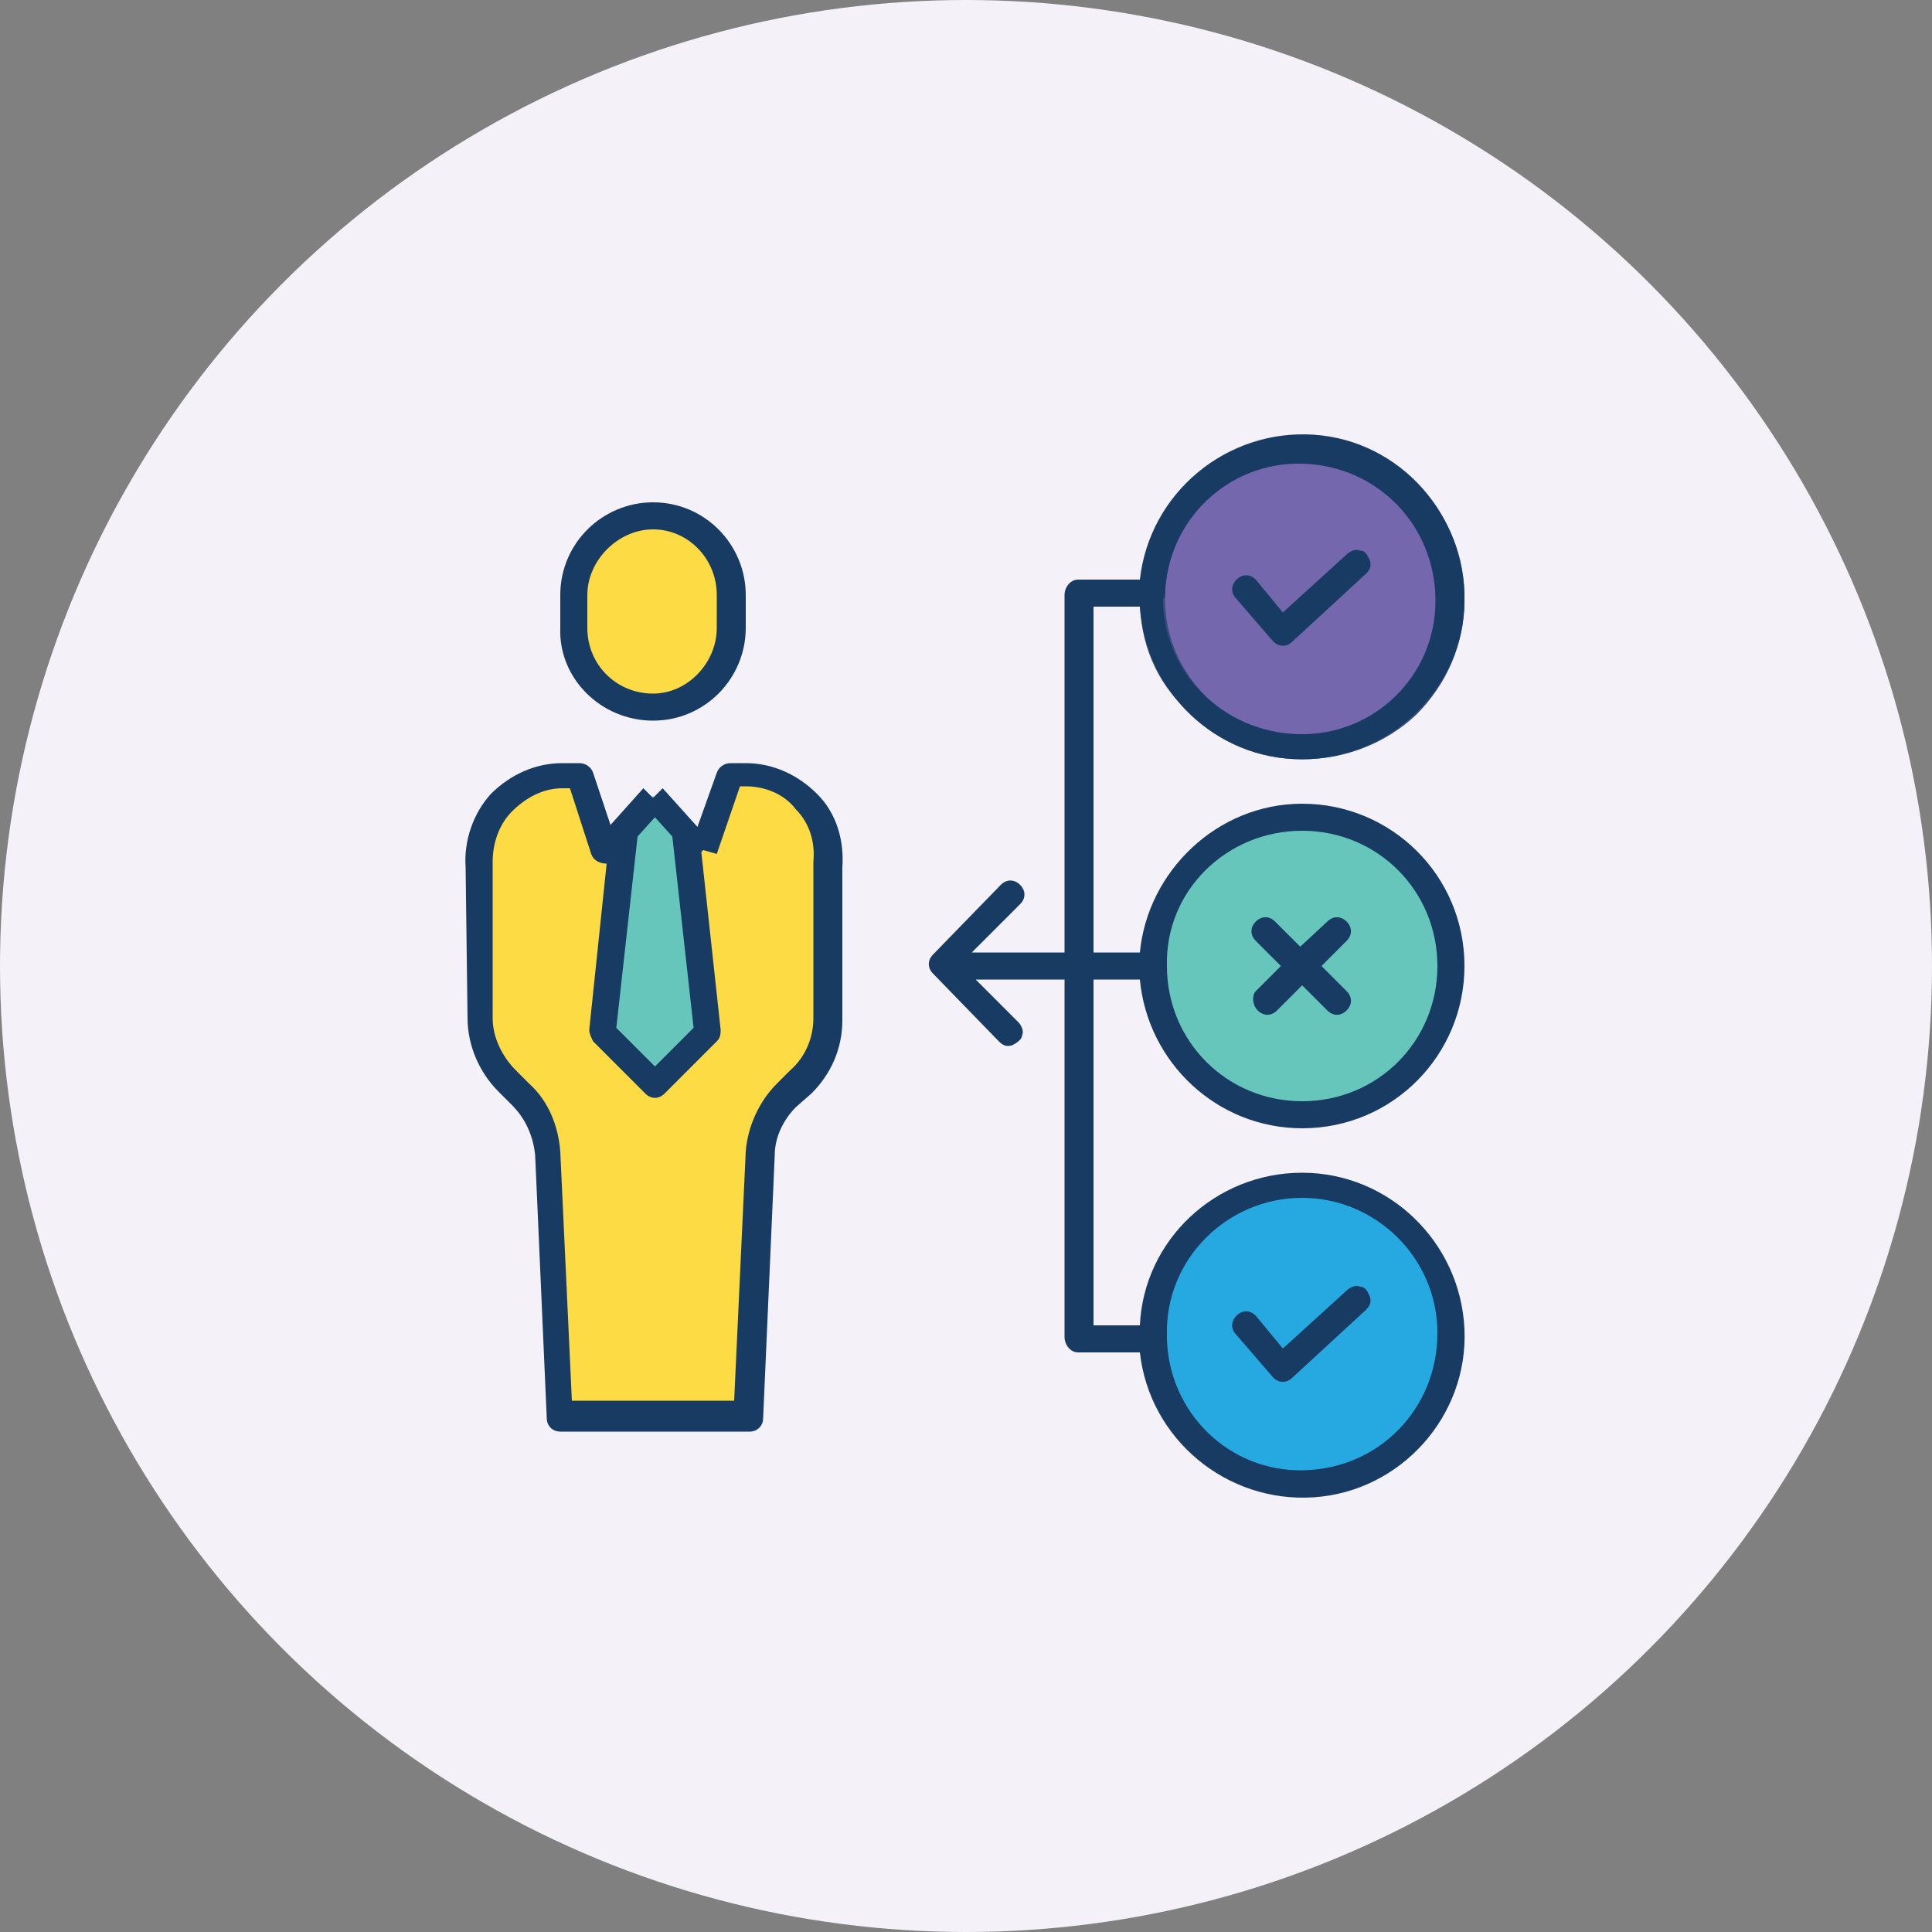 <?xml version="1.0" encoding="utf-8"?>
<!-- Generator: Adobe Illustrator 18.0.0, SVG Export Plug-In . SVG Version: 6.00 Build 0)  -->
<!DOCTYPE svg PUBLIC "-//W3C//DTD SVG 1.1//EN" "http://www.w3.org/Graphics/SVG/1.1/DTD/svg11.dtd">
<svg version="1.1" id="Layer_1" xmlns="http://www.w3.org/2000/svg" xmlns:xlink="http://www.w3.org/1999/xlink" x="0px" y="0px"
	 viewBox="0 0 100 100" enable-background="new 0 0 100 100" xml:space="preserve">
<rect x="0" y="0" width="100" height="100" fill="#808080" stroke="none"/>
<circle fill="#F4F1F8" cx="50" cy="50" r="50"/>
<g>
	<g>
		<path fill="#7467AE" d="M59.6,30.8c0.1-4.2,3.6-7.6,7.9-7.5c4.2,0.1,7.6,3.6,7.6,7.8c-0.1,4.2-3.5,7.7-7.8,7.6
			c-4.3,0-7.7-3.5-7.7-7.7C59.6,30.9,59.6,30.8,59.6,30.8L59.6,30.8z"/>
		<path fill="#384D7A" d="M67.4,39.3L67.4,39.3c-2.3,0-4.4-0.9-5.9-2.5C59.8,35.3,59,33.2,59,31l0-0.2c0.1-2.2,1-4.3,2.5-5.8
			c1.6-1.5,3.7-2.4,5.9-2.4c0.1,0,0.1,0,0.2,0c4.6,0.1,8.3,3.9,8.2,8.5c0,2.2-0.9,4.3-2.5,5.9C71.7,38.5,69.6,39.3,67.4,39.3z
			 M60.3,30.8V31c0,3.9,3.2,7.1,7.1,7.1l0,0c3.9,0,7-3.1,7.1-7c0-3.9-3.1-7.1-7-7.2C63.6,23.8,60.4,26.9,60.3,30.8z"/>
	</g>
	<path fill="#67C6BC" d="M75.1,50c0,4.3-3.5,7.7-7.7,7.7c-4.3,0-7.7-3.5-7.7-7.7s3.5-7.7,7.7-7.7C71.6,42.3,75.1,45.7,75.1,50
		L75.1,50z"/>
	<path fill="#26A9E1" d="M59.6,69.2c0-0.1,0-0.1,0-0.2c0-4.2,3.4-7.7,7.7-7.7c4.2,0,7.7,3.4,7.8,7.6c0.1,4.2-3.3,7.7-7.6,7.8
		C63.2,76.8,59.7,73.5,59.6,69.2L59.6,69.2z"/>
	<path fill="#FCDB44" d="M36.5,44l1.4-3.9h0.8c1.2,0,2.4,0.5,3.1,1.4c0.8,0.9,1.2,2.1,1.1,3.3v8c0,1.2-0.5,2.4-1.4,3.2l-0.7,0.7
		c-0.8,0.8-1.3,1.9-1.4,3l-0.6,13.6H29l-0.6-13.6c-0.1-1.2-0.5-2.2-1.4-3L26.3,56c-0.9-0.9-1.4-2-1.4-3.2v-8
		c-0.1-1.2,0.3-2.4,1.1-3.3c0.8-0.9,2-1.4,3.1-1.4h0.9l1.3,3.9l0,0l1-1.1l-1.1,10.5l2.7,2.7l2.7-2.7L35.5,43L36.5,44z"/>
	<path fill="#FCDB44" d="M37.9,30.8v1.7c0,2.2-1.8,4.1-4.1,4.1h0c-2.2,0-4.1-1.8-4.1-4.1v-1.7c0-2.2,1.8-4.1,4.1-4.1h0
		C36,26.7,37.9,28.5,37.9,30.8L37.9,30.8z"/>
	<path fill="#67C6BC" d="M35.5,43l1.1,10.4l-2.7,2.7l-2.7-2.7l1.1-10.5l1.5-1.7L35.5,43z"/>
	<path fill="#183B64" d="M65.1,52.3c0.3,0.3,0.7,0.3,1,0l1.3-1.3l1.3,1.3c0.3,0.3,0.7,0.3,1,0c0.3-0.3,0.3-0.7,0-1L68.4,50l1.3-1.3
		c0.3-0.3,0.3-0.7,0-1c-0.3-0.3-0.7-0.3-1,0L67.3,49l-1.3-1.3c-0.3-0.3-0.7-0.3-1,0c-0.3,0.3-0.3,0.7,0,1l1.3,1.3l-1.3,1.3
		C64.8,51.5,64.8,52,65.1,52.3L65.1,52.3z"/>
	<path fill="#183B64" d="M65.9,33.2c0.3,0.3,0.7,0.3,1,0l3.8-3.5c0.2-0.2,0.3-0.4,0.2-0.7c-0.1-0.2-0.2-0.5-0.5-0.5
		c-0.2-0.1-0.5,0-0.7,0.2l-3.3,3L65,30c-0.3-0.3-0.7-0.3-1,0c-0.3,0.3-0.3,0.7,0,1L65.9,33.2z"/>
	<g>
		<g>
			<defs>
				<rect id="SVGID_1_" x="24.1" y="22.5" width="51.8" height="55"/>
			</defs>
			<clipPath id="SVGID_2_">
				<use xlink:href="#SVGID_1_"  overflow="visible"/>
			</clipPath>
			<path clip-path="url(#SVGID_2_)" fill="#183B64" d="M65.9,71.3c0.3,0.3,0.7,0.3,1,0l3.8-3.5c0.2-0.2,0.3-0.4,0.2-0.7
				c-0.1-0.2-0.2-0.5-0.5-0.5c-0.2-0.1-0.5,0-0.7,0.2l-3.3,3L65,68.1c-0.3-0.3-0.7-0.3-1,0c-0.3,0.3-0.3,0.7,0,1L65.9,71.3z"/>
		</g>
		<g>
			<defs>
				<rect id="SVGID_3_" x="24.1" y="22.5" width="51.8" height="55"/>
			</defs>
			<clipPath id="SVGID_4_">
				<use xlink:href="#SVGID_3_"  overflow="visible"/>
			</clipPath>
			<path clip-path="url(#SVGID_4_)" fill="#183B64" d="M51.7,53.9c0.2,0.2,0.4,0.3,0.7,0.2c0.2-0.1,0.5-0.3,0.5-0.5
				c0.1-0.2,0-0.5-0.2-0.7l-2.2-2.2h4.6v18.5c0,0.4,0.3,0.8,0.7,0.8H59c0.5,4.5,4.5,7.8,9,7.5s8-4.2,7.8-8.7
				c-0.2-4.5-3.9-8.1-8.4-8.1c-4.5,0-8.2,3.5-8.4,7.9h-2.4V50.7h2.4c0.4,4.3,4,7.7,8.4,7.7c4.7,0,8.4-3.8,8.4-8.4
				c0-4.7-3.8-8.4-8.4-8.4c-4.4,0-8,3.5-8.4,7.7h-2.4V31.4h2.4c0.3,4.4,3.9,7.9,8.4,7.9c4.5,0,8.3-3.6,8.4-8.1s-3.3-8.4-7.8-8.7
				c-4.5-0.3-8.5,3-9,7.5h-3.2c-0.4,0-0.7,0.4-0.7,0.8v18.5h-4.8l2.5-2.5c0.3-0.3,0.3-0.7,0-1c-0.3-0.3-0.7-0.3-1,0l-3.5,3.6
				c-0.3,0.3-0.3,0.7,0,1L51.7,53.9z M67.4,62c3.8,0,7,3.1,7,7c0,3.9-3,7-6.9,7.1c-3.9,0.1-7-3-7.1-6.8c0-0.1,0-0.1,0-0.2
				C60.3,65.2,63.5,62,67.4,62L67.4,62z M67.4,43c3.9,0,7,3.1,7,7c0,3.9-3.1,7-7,7c-3.9,0-7-3.1-7-7C60.3,46.1,63.5,43,67.4,43
				L67.4,43z M60.3,30.8c0.1-3.9,3.3-6.9,7.1-6.8c3.9,0.1,6.9,3.2,6.9,7.1s-3.2,7-7.1,6.9s-7-3.2-7-7C60.3,30.9,60.3,30.8,60.3,30.8
				L60.3,30.8z"/>
		</g>
		<g>
			<defs>
				<rect id="SVGID_5_" x="24.1" y="22.5" width="51.8" height="55"/>
			</defs>
			<clipPath id="SVGID_6_">
				<use xlink:href="#SVGID_5_"  overflow="visible"/>
			</clipPath>
			<path clip-path="url(#SVGID_6_)" fill="#183B64" d="M33.8,37.3L33.8,37.3c2.7,0,4.8-2.2,4.8-4.8v-1.7c0-2.6-2.1-4.8-4.8-4.8h0
				c-2.6,0-4.8,2.1-4.8,4.8v1.7C28.9,35.1,31.1,37.3,33.8,37.3L33.8,37.3z M30.4,30.8c0-1.8,1.6-3.4,3.4-3.4h0
				c1.8,0,3.3,1.5,3.3,3.4v1.7c0,1.8-1.5,3.4-3.3,3.4h0c-1.9,0-3.4-1.5-3.4-3.4V30.8z"/>
		</g>
		<g>
			<defs>
				<rect id="SVGID_7_" x="24.1" y="22.5" width="51.8" height="55"/>
			</defs>
			<clipPath id="SVGID_8_">
				<use xlink:href="#SVGID_7_"  overflow="visible"/>
			</clipPath>
			<path clip-path="url(#SVGID_8_)" fill="#183B64" d="M24.2,52.7c0,1.4,0.6,2.8,1.6,3.8l0.7,0.7c0.7,0.7,1.1,1.6,1.2,2.6l0.6,13.6
				c0,0.4,0.3,0.7,0.7,0.7h9.8c0.4,0,0.7-0.3,0.7-0.7l0.6-13.6c0-1,0.5-1.9,1.1-2.5l0.8-0.7c1-1,1.6-2.3,1.6-3.8v-7.9
				c0.1-1.4-0.3-2.8-1.3-3.8s-2.3-1.6-3.7-1.6h-0.8c-0.3,0-0.6,0.2-0.7,0.5l-1,2.8l-1.8-2l-0.5,0.5l0,0l-0.5-0.5l-1.7,1.9l-0.9-2.7
				c-0.1-0.3-0.4-0.5-0.7-0.5h-0.9c-1.4,0-2.7,0.6-3.7,1.6c-0.9,1-1.4,2.4-1.3,3.8L24.2,52.7L24.2,52.7z M33.9,42.3l0.9,1l1.1,9.9
				l-2,2l-2-2l1.1-9.9L33.9,42.3z M26.5,42c0.7-0.7,1.6-1.2,2.6-1.2h0.4l1.1,3.4c0.1,0.3,0.4,0.5,0.8,0.5l-0.9,8.6
				c0,0.2,0.1,0.4,0.2,0.6l2.7,2.7c0.3,0.3,0.7,0.3,1,0l2.7-2.7c0.2-0.2,0.2-0.4,0.2-0.6l-1-9.2l0.1-0.1l0,0l0.7,0.2l1.2-3.5h0.3
				c1,0,2,0.4,2.6,1.2c0.7,0.7,1,1.7,0.9,2.7c0,0,0,0,0,0.1v8c0,1-0.4,2-1.2,2.7l-0.7,0.7c-0.9,0.9-1.5,2.2-1.6,3.5l-0.6,12.9h-8.4
				l-0.6-12.9c-0.1-1.3-0.6-2.6-1.6-3.5l-0.7-0.7c-0.7-0.7-1.2-1.7-1.2-2.7v-8c0,0,0,0,0-0.1C25.5,43.7,25.8,42.7,26.5,42L26.5,42z"
				/>
		</g>
	</g>
</g>
</svg>
